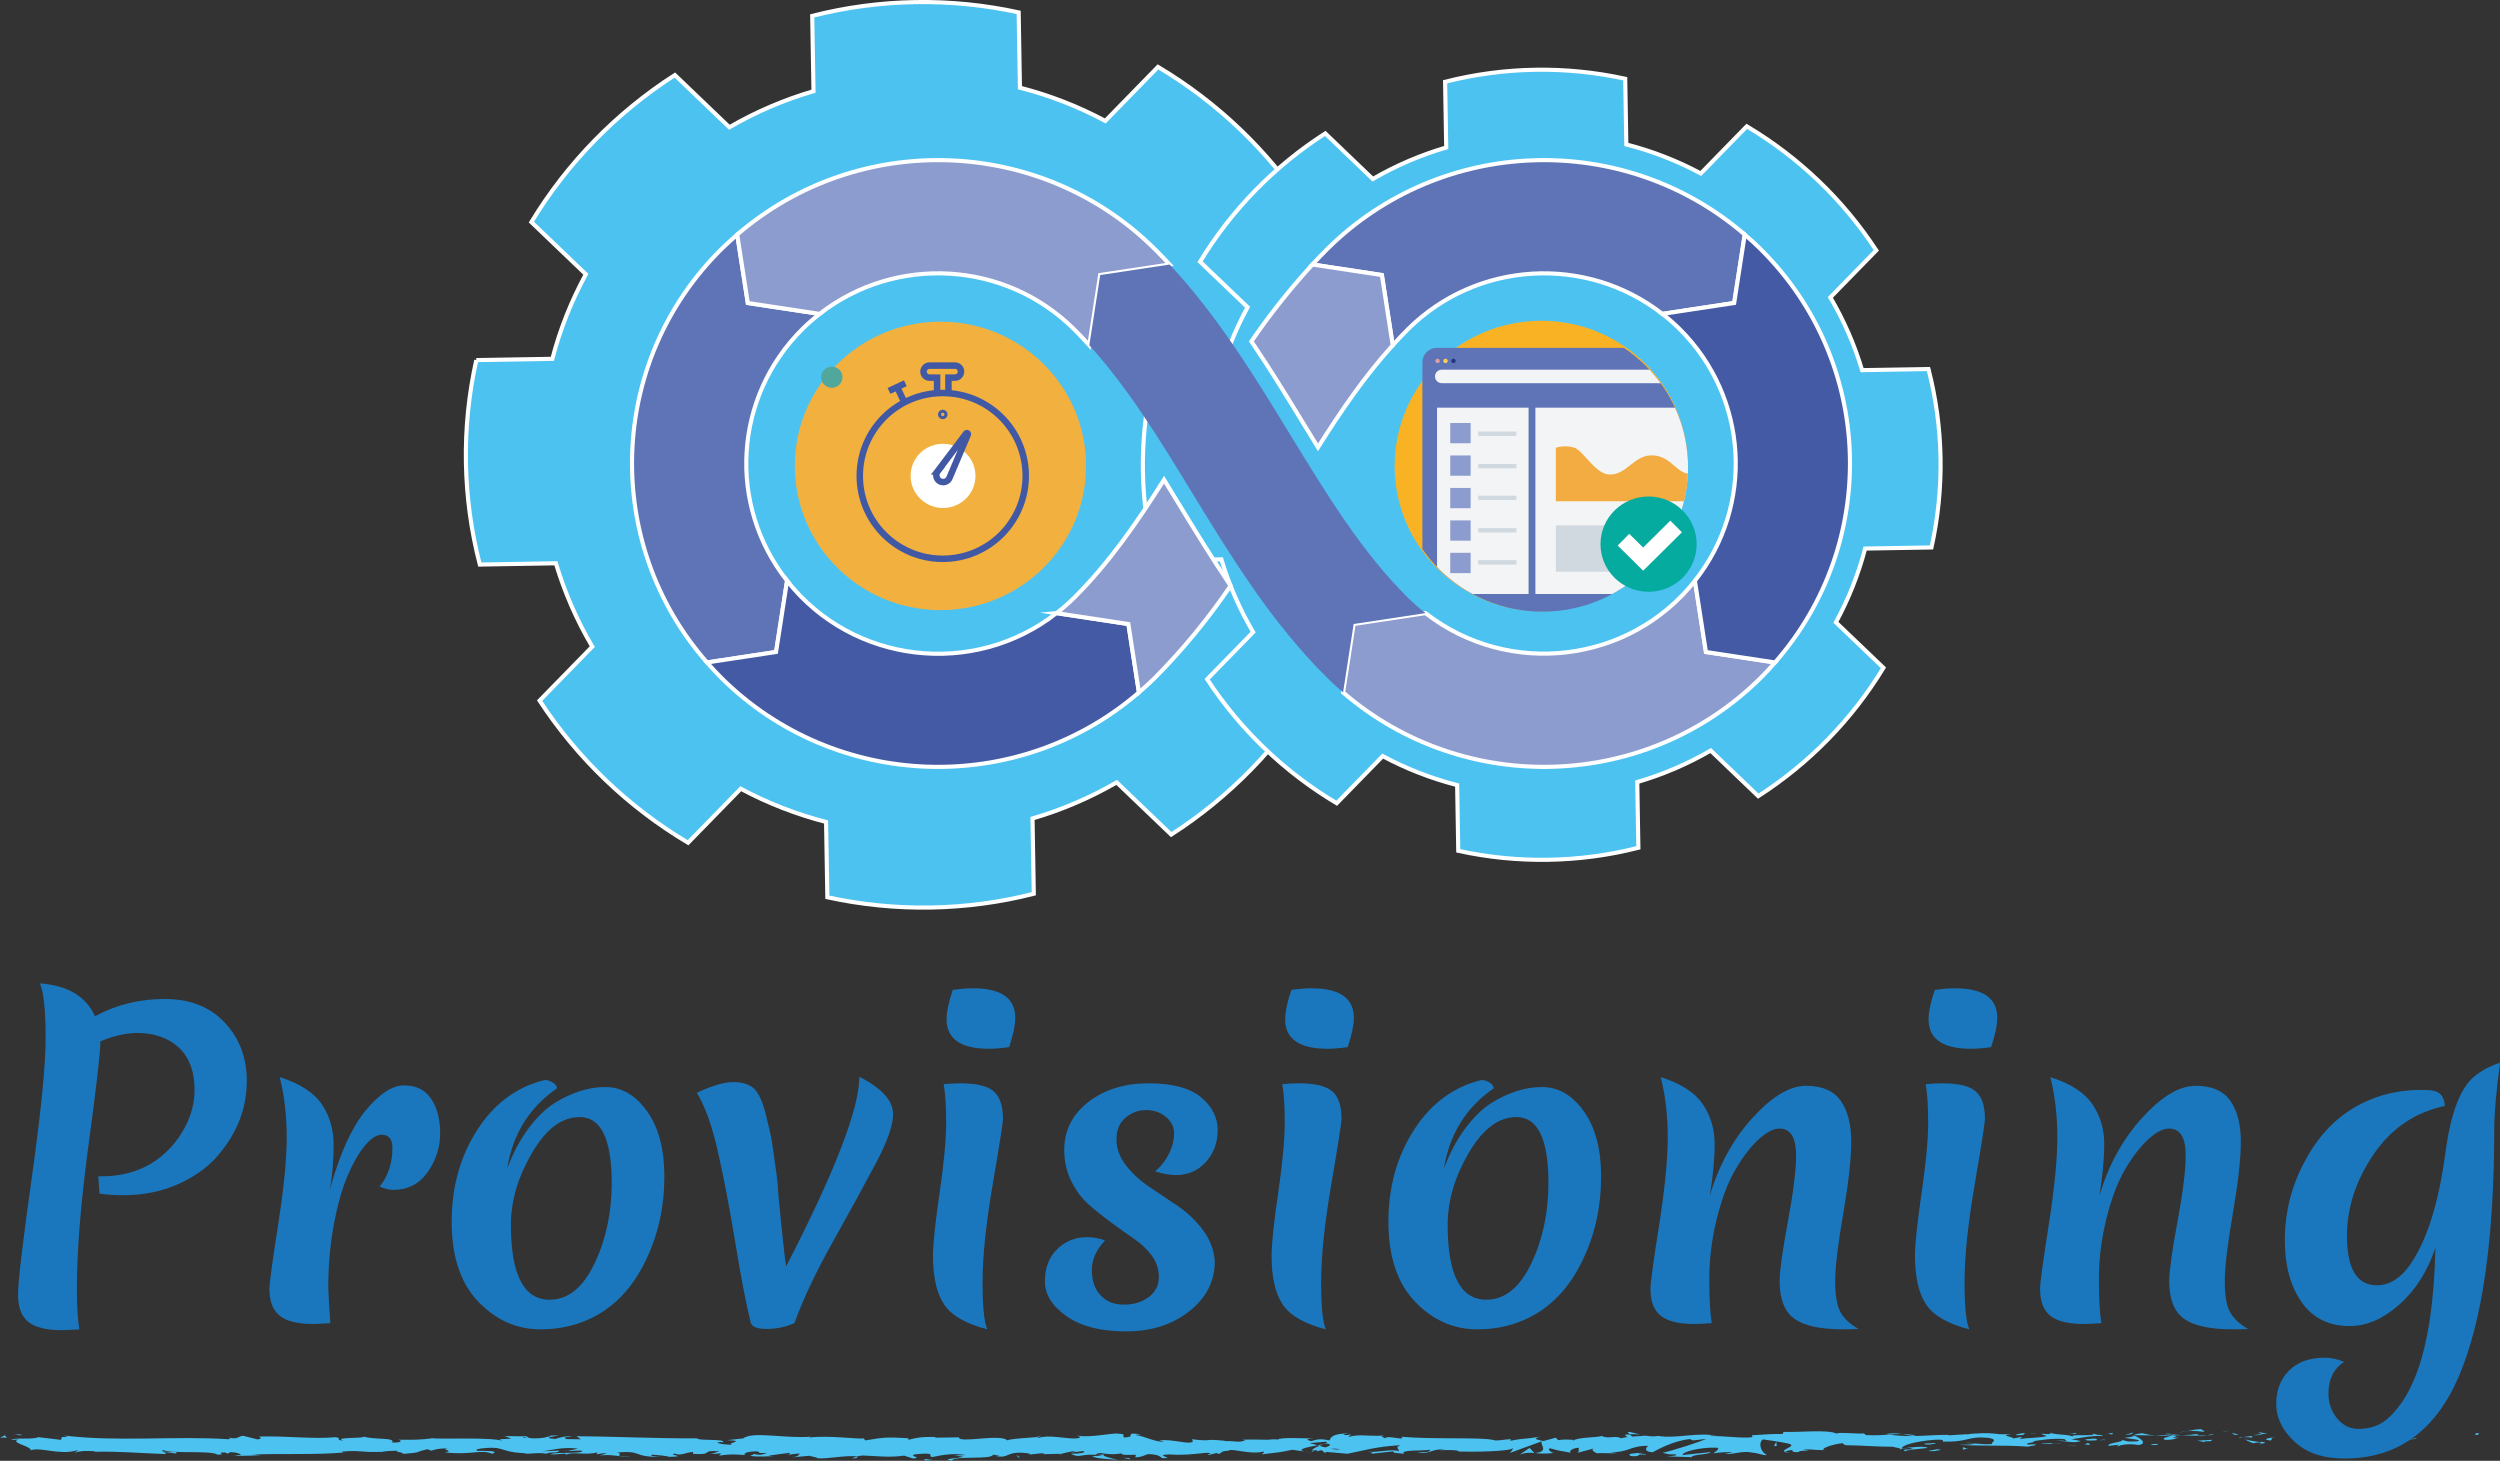 <?xml version="1.0" encoding="UTF-8"?><svg id="b" xmlns="http://www.w3.org/2000/svg" xmlns:xlink="http://www.w3.org/1999/xlink" viewBox="0 0 607.69 355.08"><rect x="0" y="0" width="607.69" height="355.08" fill="#333333" stroke="none"/><defs><clipPath id="d"><path d="M339.53,113.62c0,19.36,15.85,35.06,35.4,35.06,19.55,0,35.4-15.7,35.4-35.06,0-19.36-15.85-35.06-35.4-35.06h0c-42.68,0-35.4,15.7-35.4,35.06" style="fill:none;"/></clipPath></defs><g id="c"><g><path d="M601.85,348.79c.89,.04,.57-.38,.7-.46-1.49,.09-.67,.57-.7,.46Z" style="fill:#4cc2f1;"/><polygon points="587.17 349.74 587.43 349.57 585.26 349.99 587.17 349.74" style="fill:#4cc2f1;"/><path d="M573.43,349.73c1.3,.71,4.98-.12,7.42,.14l.4,.16,1.1-.57c-2.97,.09-6.84,.47-8.93,.27Z" style="fill:#4cc2f1;"/><path d="M566.11,348.19c.45,.28-1.58,.24,1.71,.09-.17-.03-.21-.05-.31-.07-.3,0-.7,0-1.4-.02Z" style="fill:#4cc2f1;"/><path d="M567.51,348.21c1.45-.02-.95-.23,0,0h0Z" style="fill:#4cc2f1;"/><path d="M560.83,348.37l1.9-.25c-.4-.16-2.09-.2-1.46-.32-1.95,.14-1.55,.3-.44,.57Z" style="fill:#4cc2f1;"/><path d="M559.02,348.89l.99-.11c-.17-.07-.43-.09-.99,.11Z" style="fill:#4cc2f1;"/><path d="M562.11,348.56l-2.09,.22c.28,.12,.31,.35,.96-.08-.17,.21,.24,0,1.13-.14Z" style="fill:#4cc2f1;"/><path d="M563.29,348.67c1.07,.16,2.45,.25,.54,.5,3.64-.1,3.11-.6-.54-.5Z" style="fill:#4cc2f1;"/><path d="M572.73,350.47l1.43,.21,1.24-.24c-.62,.12-2.75-.19-2.66,.03Z" style="fill:#4cc2f1;"/><path d="M548.96,348c-.12,.15,.64,.4,.78,.6l1.41-.17c-.72-.1-2.09-.2-2.19-.42Z" style="fill:#4cc2f1;"/><path d="M549.75,348.59l-2.11,.26c1.88,.03,2.22-.09,2.11-.26Z" style="fill:#4cc2f1;"/><polygon points="558.69 349.68 562.14 349.13 558.02 349.69 558.69 349.68" style="fill:#4cc2f1;"/><polygon points="540.92 347.98 542.12 347.63 539.99 348.16 540.92 347.98" style="fill:#4cc2f1;"/><path d="M535.59,348.04c.88-.29-1.21-.49-.28-.67-1.45,.05-2.69,.3-3.8,.53,1.18-.13,2.44-.09,4.08,.14Z" style="fill:#4cc2f1;"/><path d="M529.64,348.22c.59-.07,1.2-.19,1.87-.33-.63,.07-1.25,.16-1.87,.33Z" style="fill:#4cc2f1;"/><path d="M544.06,348.78c-.16-.09-.48-.33-1.66-.43l.83,.43c.25,0,.54,0,.83,0Z" style="fill:#4cc2f1;"/><path d="M543.26,348.79h-.03c-.9-.02-1.52-.03-1.79-.04,.23,0,.78,.01,1.82,.04Z" style="fill:#4cc2f1;"/><path d="M544.26,348.78c-.08,0-.13,0-.21,0,.08,.04,.13,.06,.21,0Z" style="fill:#4cc2f1;"/><path d="M553.17,349.29c-1.24,.24-3.82,.5-1.32,.86,.89-.29-.54-.5,1.32-.86Z" style="fill:#4cc2f1;"/><path d="M545.29,349.32l2.24,.1c-.04-.11-.45-.28,.17-.4l-2.4,.3Z" style="fill:#4cc2f1;"/><polygon points="544.2 349.45 545.29 349.32 544.46 349.28 544.2 349.45" style="fill:#4cc2f1;"/><path d="M533.47,348.62c-.97,.19-2.02,.2-3.22,.23,1.28,.08,2.6,.13,3.86,.13,.18-.13,.73-.38-.64-.36Z" style="fill:#4cc2f1;"/><path d="M538.23,348.74c-.07,0-.15,.01-.21,.02,.13,.04,.24,.05,.21-.02Z" style="fill:#4cc2f1;"/><path d="M518.51,348.85c.07,.02,.12,.05,.19,.08,.01-.02,.02-.05,.04-.07h-.23Z" style="fill:#4cc2f1;"/><path d="M534.33,349.06c.96,.08,1.54-.02,2.08-.15-.72,.04-1.48,.07-2.3,.07-.08,.06-.09,.1,.21,.08Z" style="fill:#4cc2f1;"/><path d="M526.36,348.42c.5,.09,1.07,.17,1.67,.23-.49-.14-1.49-.35-1.67-.23Z" style="fill:#4cc2f1;"/><path d="M537.69,348.65s.09-.01,.14-.02c-.32-.09-.28-.05-.14,.02Z" style="fill:#4cc2f1;"/><path d="M537.69,348.65c-.49,.06-.88,.17-1.27,.26,.59-.03,1.13-.08,1.6-.14-.12-.03-.24-.08-.32-.12Z" style="fill:#4cc2f1;"/><path d="M514.95,351.59c.17-.4,2.7-.76,4.88-.34,2.15-.3,.74-1.6-1.13-2.33-.07,.17-.07,.33-2.28,.57,.77,.22,4.9,.51,3.04,.86-2.93,.2-2.4-.14-3.82-.35,1.21,.49-3.72,.72-3.09,1.44l2.57-.26c.05,.11-.88,.29-.17,.4Z" style="fill:#4cc2f1;"/><path d="M522.91,348.97l.91-.05c-1.04-.07-1.78-.23-3.14-.54-1.51,.19-1.83,.34-1.93,.47l4.48,.06-.31,.06Z" style="fill:#4cc2f1;"/><path d="M527.9,348.92c-.71,.43-2.89,.61-1.56,1.08,2.67-.03,1.87-.36,3.46-.55-4.31,.11,1.24-.24-1.87-.48,.85-.07,1.61-.1,2.33-.11-.78-.05-1.52-.12-2.23-.2,.04,0,.07,.02,.1,.03h.02s0,0,0,0c.19,.05,.25,.09,.04,.06-.01,0-.07,0-.09,0-.03,.06-.11,.11-.19,.16-1.25-.09-.2-.11,.19-.16,.01-.02,.05-.04,.05-.06,0,0-.01,0-.02,0l-4.31,.24c.91,.06,2.06,.05,4.08,0Z" style="fill:#4cc2f1;"/><path d="M549.54,351.08c-.13-.04-.13-.07-.14-.1-.28,.05-.38,.09,.14,.1Z" style="fill:#4cc2f1;"/><path d="M547.77,350.82c.31-.06,.58-.23,1.59-.19,.88,.13,0,.21,.04,.35,.61-.11,2.15-.31,.22-.52l-.31,.06c-1.74-.15-3.97-.69-3.66-.74,.51,.39,.95,.66,2.11,1.04Z" style="fill:#4cc2f1;"/><path d="M537.71,349.98l-3.59,.21,1.83,.37-.09-.22c2.04,.09,1.6-.19,1.86-.36Z" style="fill:#4cc2f1;"/><polygon points="518.1 348.63 518.57 348.18 516.5 348.82 518.1 348.63" style="fill:#4cc2f1;"/><polygon points="513.43 348.69 513.6 348.29 512.37 348.53 513.43 348.69" style="fill:#4cc2f1;"/><path d="M250.01,353.6l-1.06,.11c.5-.03,.82-.07,1.06-.11Z" style="fill:#4cc2f1;"/><path d="M257.65,353.63l.19-.19c-.35,.11-.5,.19-.19,.19Z" style="fill:#4cc2f1;"/><path d="M398.78,348.73c-1.54-.37-3.25-.94-3.07-.5l.47,.43c1.07-.08,1.9-.03,2.6,.06Z" style="fill:#4cc2f1;"/><path d="M320.27,351.32c.15,.04,.3,.09,.45,.13,.37-.15,.72-.29,1.04-.42-.45,.09-.96,.18-1.49,.28Z" style="fill:#4cc2f1;"/><path d="M319.18,353.12l-2.03-.28c.46,.1,1.11,.19,2.03,.28Z" style="fill:#4cc2f1;"/><path d="M208.27,354.06l-1.23,.44c1.93,0,1.08-.23,1.23-.44Z" style="fill:#4cc2f1;"/><path d="M465.62,348.85c-1.33-.17-2.38-.24-3.31-.26,1.6,.25,2.89,.62,3.31,.26Z" style="fill:#4cc2f1;"/><path d="M253.01,349c-.65,.08-.92,.17-.9,.26,.66-.07,1.04-.16,.9-.26Z" style="fill:#4cc2f1;"/><path d="M458.48,348.59c.23,.04,.46,.07,.7,.1,.97-.07,1.95-.13,3.13-.1-1.18-.19-2.53-.3-3.83,0Z" style="fill:#4cc2f1;"/><path d="M56.92,353.7c-.11-.02-.24-.03-.34-.05-.03,.06,.12,.06,.34,.05Z" style="fill:#4cc2f1;"/><path d="M12.82,349.32c.43-.03,1.14-.03,1.81-.03-.33-.03-.87-.03-1.81,.03Z" style="fill:#4cc2f1;"/><path d="M494.65,348.5c.99-.03,.16-.05,0,0h0Z" style="fill:#4cc2f1;"/><path d="M499.46,350.22c-.21,.05-.37,.11-.4,.21,.08-.1,.22-.17,.4-.21Z" style="fill:#4cc2f1;"/><path d="M448.61,351.29s-.05,0-.09,0c.29,.08,.24,.07,.09,0Z" style="fill:#4cc2f1;"/><path d="M496.14,348.7c-.37-.05-.8-.1-1.27-.13,.2,.03,.59,.08,1.27,.13Z" style="fill:#4cc2f1;"/><path d="M495.93,348.49c.34,.02,.61,.03,.87,.04,.12-.07,.01-.12-.87-.04Z" style="fill:#4cc2f1;"/><path d="M493.27,348.52c.57,0,1.09,.01,1.6,.05-.19-.03-.28-.05-.22-.07-.29,0-.7,.02-1.38,.02Z" style="fill:#4cc2f1;"/><path d="M138.01,352.54c-.07-.01-.14-.02-.21-.04-1,.18-.56,.15,.21,.04Z" style="fill:#4cc2f1;"/><path d="M373.02,353.24s.07-.02,.11-.02c-.05,0-.1-.01-.15-.02l.03,.04Z" style="fill:#4cc2f1;"/><path d="M369.46,353.56c1.51-.54,2.38-.47,3.52-.36l-1.18-1.25-2.35,1.61Z" style="fill:#4cc2f1;"/><path d="M231.71,353.72l2.5,.39c-3.01,.64-5.19,.42-2.85,.97,.35-1.36,9.71-.14,10.05-1.5l1.65,.29c-.47-.01-.55,.07-1.01,.05,3.2,.65,2.38-.98,6.5-.79,1.44,.1,2.44,.3,1.46,.46l3.2-.34c.93,.03,.7,.26-.22,.24l4.89-.11-.04,.04c.7-.21,2.28-.54,3.05-.68,1.24,.19-.62,.14-.31,.31l2.71-.33c1.1,.35-1.14,.69-3.01,.64,2.53,1.36,2.24-.34,7.7,.45l-2.55,.17c1.65,.77,3.64,.49,6.53,.97-.69-.25-5.78-1.21-2.85-1.55,.83,.1,1.92,.15,3.5-.12,.01,.48,1.56,.36,3.5,.34l-.13,.64c2.09-.18,1.93-.51,3.16-.8,2.33,.06,2.82,.56,3.36,.98,3.73,.1-2.58-.79,1.84-.91,3.11,.24,5.29-.02,9-.4,2.17,.22-.38,.39,.4,.57l1.93-.51c.47,.01,.32,.17,.24,.25,1.62-.2,.13-.64,2.69-.81,.69-.7,5.24,1.03,8.4,.23,.78,.18-.38,.39-.14,.64,4.33-.52,3.72-.38,7.27-1.09l3.03,.42c-2.23-.48,.62-1.05,3.11-1.52-.79-.23-1.47-.43-1.92-.53l3.98-.34c.48,.11,.08,.32-.57,.59,.27-.05,.53-.11,.73-.15,1.42,.24,.69,.61-.33,.96-.48-.13-.97-.26-1.43-.39-.98,.39-1.9,.82-1.7,1.19,.26-.07,.76-.14,1.3-.17-.26,.11-.42,.2-.3,.26,.13,.07,.55-.07,1.2-.24l.9,.71,.22-.28,5.2,.45c3.72-.72,6.96-1.77,12.87-2.07-1.47,.52-.32,.85-.39,1.47-1.61-.66-4.58,.28-7.64,.15,1.6,.07,1.25,.36,.84,.47l5.46-.6c-.12,.51,1.16,.38,2.59,.59-1.08-1,4.07-.67,6.3-.97,.14,.34-.39,.68-3.11,.6,2.99,.75,3.87-1.18,6.8-.54-.66,0-1.02-.04-1.28,.13,1.55-.3,5.33-.06,4.44,.23h-.66c4.4,.13,13.38,.01,14.04-.84,.04,.11-.58,1.03-.84,1.2l7.84-2.86c-.69,.73,1.96,2.47-1.68,2.88,1.05,.1,2.34,.23,4.55-.03-.71-.1-1.78-1.06-.8-1.12,2.68,.81,1.86,.43,5.16,1.13-1.07-.16,.12-1.3,1.81-1.27-.26,.17,.14,1.13-.48,1.25l4.21-1.12c-1.05,.2-.19,.95,.76,1.27-.44-.22,3.64,.02,4.76-.09l-1.78-.26c4.75,.17,4.7-1.58,9.41-1.52-.57,.23-1.41,1.43,.99,1.57,1.1-.58,4.87-2.77,9.04-3.21l.8,.33,3.2-.38c-1.99,.87-7.59,2.69-10.64,3.4,1.78,.26,.5,.39,3.16,.36,.94,.31-1.45,.47-2.24,.49l6.2,.2c-.28-.67,4.74-.67,4.51-1.23l-6.74,.7c-.27-.67,3.9-1.91,8.29-1.79,1.12,.27-.84,1.2-.74,1.42,.57-.23,4.17-.44,4.58-.28l-1.86,.36c2.45,.25,3.99-.89,6.93-.25,1.01,.04,3.03,.87,3.21,.47-1.66-.77-1.98-3.14-.88-3.72,.36,.05,5.33,.73,6.49,1.11,1.67,.6-2.51,1.43-1.09,1.95,.06-.18,.98-.41,1.37-.48,1.07,.16-.44,.57,1.87,.49,.39-.68,4.71,.06,1.09-.58,2.27-.19,2.41,.14,5.07,.11-.85-.44,2.39-1.5,4.66-1.69-.13,.17,.38,.4,.62,.5,4.64,.06,7.14,.37,11.47,.38,.4,.17,2.49,.36,1.6,.66,.62-.12,1.19-.35,2.53-.37,2.58,.59-2.98,.09-1.01,.8,.17-.4,3.45-.55,5.36-.79-.59-.61-4.39-.12-6.3,.13,0-.84,3.31-1.73,7.83-2.12,3.6-.21,1.56,.55,2.18,.43,6.76,.15,5.76-1.47,11.37-.86,2.23,.54,.1,1.07,.59,1.46-2.93,.2-4.5-.34-6.48-.32l2.44,.25c-.93,.18-2.89,.31-3.95,.16,1.87,.48,11.41,.09,16.63,.54,.93-.18,2.52-.37,1.77-.58l-1.65,.08c-1.52-.43,3.1-.6,1.02-.8,2.21-.3,4.69-.78,7.81-.54l.59,.61c-.07-.18-2.04-.37-2.91-.18,1.3-.27,4.78,.83,6.2,.03l-2.18-.42c2.22-.31,4.97-.96,7.73-.77-1.26-.61-.64,.07-2.6-.64,1.7,.88-7.06-.04-4.33,.89-2.01-.82-3.48-.35-6.11-1.05,.08,.2,.93,.39-1.39,.29-.1,.06-.35,.13-.51,.18-.07,0-.1,0-.16-.02,.05,0,.08,.02,.13,.02-.1,.03-.11,.04,.05,0,.55,.09,1,.19,1.18,.31-1.15,.46-4.84,.45-6.08,.69-1.38-.1,.58-.23-.18-.45l-1.86,.36c-.18-.45-3.65-.75-.41-1.01l-2.92-.02c-1.72-.25-4.08-.35-5.53-.16-1.38-.1-3.47,.5-2.28,.15l-4.57,.28-.04-.11c-4.51-.06-9.29,.74-14.44-.07-1.52,.11-3.09,.25-5.63,.12l-.5-.39c-1.95,.14-5.86-.39-6.69,.02-2.1-1.05-9.46-.23-12.89-.41l-.13,.51c-2.36-.03-4.62,.12-7.55,.32l.18,.45c-2.53,.37-6.49-.32-10.49-.27,.27-.17,1.29-.13,2-.02-4.77-1.01-10.07,.74-14.4,0-1.08,.16-1.86,.11-2.62,0,.1,0,.19,0,.27-.02-.11,0-.27,0-.44,0-.48-.08-.97-.17-1.5-.24,.45,.11,.88,.2,1.26,.24-.83,0-2.09,.07-3.33,.18l-.53-.48c-.1,0-.18,0-.29,.01-1.21-.18-.98,.23-.33,.59-.62,.08-1.19,.17-1.64,.29-.99-.78-3.25,.26-4.59-.57-.83,.4-6.22,.3-6.88,1.15-.04-.11-.41-.16,.26-.17-1.38-.1-2.76-.19-3.99,.05l-.59-.61-3.01,.82c-1.83-.37-2.59-.59-.77-1.06-4.39,.72-3.56,.27-7.29,.99l.18-.4c-1.33,.02-3.46,.55-4.27,.22-2.98-.75-14.76-.1-22.41-.8,1.48,1.17-3.56-.52-3.86,.38-.45-.28-1.51-.43-.27-.67-3.91,.27-5.87-.44-8.57,.32-.45-.28,.84-.4,.44-.57-.31,.06-1.24,.24-1.65,.08-.4-.16,.57-.23,1.19-.35-3.99,.05-4.39,.9-4.69,1.69-2.02-.38-3.03-.32-4.49,.2-.7-.26-1.88-.53,.6-.63-1.4-.04-8.52-.38-8.66,.26-.44-.16-1.95-.05-2.32,.03-3.13-.04-3.41-.1-6.48-.04l.85,.1c-1.21,.77-2.56,.17-5.03,.26l.07-.08c-5.68-.56-2.45,.27-8.06-.37l.31,.48c-.52,1.03-4.97-.61-8.22-.21l1.17,.27c-1.78,.35-4.97-1.4-6.75-1.53-.39-.09,.61-.14,1.16-.21-4.67-.61-.61,.63-4.09,.77-.64-.34,.83-.86-1.52-.92-1.17-.27-6.8,1.1-9.99,.45,.7,.26,1.4,.52-.21,.72-2.48,.09-6.7-.99-8.94-.16-.32-.07-.43-.14-.45-.2-1.89,.21-6.16,.35-7.3,.8-1.75-1.66-11.78,.81-11.74-.72l-5.83,.08,.15-.16c-3.73-.1-5.04,.27-6.35,.63-.86-.1-.23-.25-.16-.33-5.44-.31-5.98-.24-10.55,.52l-.47-.5c-1.24,.29-7.87-.78-13.21-.2,.05-.06,.16-.15,.59-.22-6.01,.58-14.38-1.38-16.58,.43l-3.96,.44c5.13,.14-.76,.78,1.35,1.08-2.02,.11-5.21-.54-2.74-.64l.39,.09c.91-.94-6.37-.33-6.23-.97-10.09,.05-19.93-.47-29.38-.51l1.09,.73-3.3-.04c-.87-.17-1.16-.57,1.19-.54-1.24-.41-3.94,.35-4.01,.51-4.61-.3,1.8-.85,.39-.87l-1.92,.05,.43,.09c-1.55,.3-1.69,.62-4.52,.58-1.79-.15-.92-.45-1.62-.48,0-.05-.23-.08-1.08-.02l-4.15-.06,1.66,.58c-1.84,.28-3.91-.03-1.99,.62-2.81-1.01-15.5-.36-17.22-.68-2.58,.42-5.12,.41-8.28,.36,.78,.12,1.25,.77-1.47,.69,.99-1.34-4.98-.58-7.18-1.55,1.96,.64-7.73,.16-4.65,1.07-2.27-.11-.14-.5-1.86-.82-5.4,.52-11.9-.34-18.58-.16-.1,.18,1.01,.44-.42,.71l-3.52-.88c-1.32,.09-1.21,1.02-3.62,.4,.34,.15,.85,.37-.04,.43-13.08-.86-26.73,.7-40.01-.91,1.8,.34,.6,.37-.77,.39,.89,.08-.02,.43,.16,.67l-5.56-.66c-1.01,.66-5.96,.04-6.54,.68l1.76-.11c-2.34,.75,3.28,1.66,2.93,2.62,2.62-.85,6.91,1.26,11.22,.04,.95,.2-.81,.31-.3,.53,1.09-.41,2.41-.5,4.85-.31l-.28,.1c6.86-.1,9.8,.3,17.5,.57l-.57-.47c1.66,.06,2,.21,2.78,.33,1.9-.72-4.65-.04-2.92-.83,2.2,.96,11.67,.01,13.16,1.11,2.55,0-.75-.55,1.8-.54l.68,.3,.64-.38c1.67,.06,2.51,.43,2.57,.68-.4-.03-1.15,.07-1.59,.09,2.16,.35,6.1-.12,6.85,0l-2.45-.18c6.95-.28,15.43,.11,22.15-.49l-.51-.22c5.13-.41,4.11,.25,9.74,.05l-.2,.05c1.13-.22,2.63-.33,4.17-.31-1.42,.26,2.67,.51,.81,.8,5.56-.44,2.75-.35,6.42-1.18l.85,.37c1.25-.34,1.36-.51,4.17-.61-2.31,.32,1.79,.57-.79,.99,5.9,.81,8.76-.82,11.47,.37,2.71-1.03-5.11-.57-3.59-.79-1.27-.34,2.24-.77,4.09-.66,1.88,.02,3.2,1.31,7.94,1.29-.47,0-.5,.07-.97,.07,1.77,.26,3.48-.35,5.65,.07,1.22-.62,2.83,.04,3.18-.76l-4.35,.18c2.47-.21,4.78-1.13,8.84-.68-.32,.16-1.52,.37-2.36,.49,1.19,.23,2.29-.15,3.52,.08-.35,.79-5.28,.17-7.93,.78,1.27,.33,5-.57,3.67,.28,1.91-1.09,4.67,.14,7.88-.7l-.21,.47c.51-.07,1.56-.3,2.5-.29l-1.69,.62c2.6-.52,5.01,.46,7.5,.17-5.22,.01-1.17-.57-3.38-.92,6.44-.64,3.7,1.24,10.91,1.01-.98,.07-3.66-.29-2.14-.5,1.37,.1,3.18,.28,4.03,.53,4.78-.1-.73-.49,1.3-.78,1.63,.58,2.34-.24,4.44-.42v.48c5.46,.31,1.46-1.01,6.36-.63l-2.07,.67,2.55-.17-.53,.55c2.78-.41,3.64-.3,6.37-.15-.63-.34,.36-.88,2.77-.89,1.64,.29-.92,.46,2.5,.39-.77,.3-1.62,.68-3.1,.24-.15,.16-.76,.3-.92,.46,1.77,.33,4.45,.08,5.69,.07-.48-.02-1.05-.04-1.34-.11l4.95-.67c.78,.18,.16,.33-.45,.47,1-.05,1.7-.27,3.17-.32-.38,.39-.29,.8-2.38,.98l4.72-.44c.32,.17,2.42,.47,1.81,.61,2.62,.23,6.42-.76,9.89-.46,.18-.08,.54-.15,1.28-.21,3.26,.09,6.15,.57,10.01,.03l2.19,.7c3.03-.16-2.97-.89,2.07-1.15,3.57-.22,1.33,.6,2.58,.8,1.77-.35,4.86-1.08,8.14-.5-1.08,.13-1.94,.03-2.95,.08Zm37.32-.31c-.72,.1-2.16,.41-2.69,.13,.82-.55,1.46-.29,2.69-.13Zm56.73-1.16c-.54,.16-1.37,.08-2.31-.1,.68-.04,1.45-.02,2.31,.1Zm158.03-3.36s-.05,.01-.08,.02c-1.61-.19-1.04-.11,.08-.02Zm3.35,.21c.34-.07,.31-.13,.17-.2-.23,.12-.99,.13-1.84,.1,.24,.13,.67,.21,1.67,.11Zm-359.7,.19l.65,.13c-1.47,.14-1.06,.01-.65-.13Z" style="fill:#4cc2f1;"/><path d="M319.33,352.91c-.2-.08-.26-.17-.31-.26-.28,.08-.29,.17,.31,.26Z" style="fill:#4cc2f1;"/><path d="M208.5,353.98s-.08,0-.11,0c-.06,.03-.1,.06-.11,.09l.23-.08Z" style="fill:#4cc2f1;"/><path d="M435.26,353.19c-.69-.07-1.07-.16-1.33-.25-.04,.12,.28,.22,1.33,.25Z" style="fill:#4cc2f1;"/><path d="M504.89,348.28l-2.15,.13c1.04-.02,1.41,.08,1.93,.16-.05-.11-.46-.28,.21-.28Z" style="fill:#4cc2f1;"/><path d="M523.52,351.27c.31-.06,.66,0,.97-.07l-.09-.22c-1.34,.01-2.27,.2-.89,.29Z" style="fill:#4cc2f1;"/><path d="M506.88,349.89c.17,.41,1.52,.27,3.02,.19-.09,0-.18,0-.27,0,.44-.57-1.16-.38-2.75-.19Z" style="fill:#4cc2f1;"/><path d="M510.25,350.06c.46-.02,.94-.03,1.39-.01,.18-.23-.56-.05-1.39,.01Z" style="fill:#4cc2f1;"/><path d="M491.39,348.83c.71,.1,.45-.52,.85-.35,.8-.52-4.75,.62-.85,.35Z" style="fill:#4cc2f1;"/><polygon points="508.1 351.22 507.56 350.72 506.72 351.13 508.1 351.22" style="fill:#4cc2f1;"/><path d="M496.23,350.85l2.4,.14c-.04-.08,.27-.13,.64-.17-1.48-.02-3.1-.12-3.04,.03Z" style="fill:#4cc2f1;"/><path d="M499.27,350.82c.77,0,1.5,0,1.93-.08-.42,0-1.31,.02-1.93,.08Z" style="fill:#4cc2f1;"/><polygon points="504.81 351.37 504.1 351.27 502.41 351.23 504.81 351.37" style="fill:#4cc2f1;"/><path d="M470.41,350.76l-2.62,.14c-.27,.17,.45,.28,1.42,.21,.63-.12,1.6-.19,1.2-.35Z" style="fill:#4cc2f1;"/><path d="M478.34,352.13c-.71-.1-.76-.22-1.16-.38l-.08,.62,1.24-.24Z" style="fill:#4cc2f1;"/><path d="M470.7,352.28c-.26,.17-3.8,.49-.48,.46,.27-.17,2.89-.31,.48-.46Z" style="fill:#4cc2f1;"/><polygon points="431.21 351.49 431.87 351.48 431.78 350.46 431.21 351.49" style="fill:#4cc2f1;"/><path d="M396.4,353.93c3.11,.24,.74-.63,3.54-.32,.73-.24-2.29-.25-1.55-.46-1.87,.25-2.86,.11-2,.78Z" style="fill:#4cc2f1;"/><path d="M398.4,353.15c.3-.04,.62-.09,.96-.15-.54,.06-.8,.11-.96,.15Z" style="fill:#4cc2f1;"/><polygon points="5.5 348.78 3.51 348.56 4.8 348.91 5.5 348.78" style="fill:#4cc2f1;"/><path d="M1.67,349.53l-.47-.65-1.2,.59c.45-.03,1.33-.08,1.67,.06Z" style="fill:#4cc2f1;"/><path d="M274.58,354.72l.15-.16c-.31-.17-.78-.18-1.71-.21l1.56,.36Z" style="fill:#4cc2f1;"/><polygon points="247.49 354.24 247.96 354.25 247.09 353.66 247.49 354.24" style="fill:#4cc2f1;"/><path d="M224.76,354.98c.93,.02,2.02-.11,2.95-.08-2.02,.11-3.2-.65-2.95,.08Z" style="fill:#4cc2f1;"/></g><g><path d="M6.89,321.33c-1.67-1.33-2.5-3.57-2.5-6.7s1.12-12.62,3.35-28.45c2.23-15.83,3.35-27.13,3.35-33.9s-.47-11.18-1.4-13.25c6.8,.53,11.27,3.2,13.4,8,5.13-2.8,10.78-4.2,16.95-4.2s11.03,1.92,14.6,5.75c3.57,3.83,5.35,8.55,5.35,14.15,0,6.93-2.53,13.2-7.6,18.8-2.47,2.67-5.65,4.83-9.55,6.5-3.9,1.67-8.22,2.5-12.95,2.5-2,0-3.9-.13-5.7-.4l-.3-4.2h.8c7.53,0,13.53-2.8,18-8.4,3.07-4,4.6-8.2,4.6-12.6,0-6.47-2.63-10.73-7.9-12.8-4.47-1.67-9.47-1.33-15,1v.2c0,2.53-.95,10.82-2.85,24.85-1.9,14.03-2.85,25.75-2.85,35.15,0,4.2,.2,7.47,.6,9.8-2.13,.13-3.53,.2-4.2,.2-3.8,0-6.53-.67-8.2-2Z" style="fill:#1b77bd;"/><path d="M80.19,289.13c2.4-8.67,5.28-15.05,8.65-19.15,3.37-4.1,6.5-6.15,9.4-6.15s5.08,1.08,6.55,3.25c1.47,2.17,2.2,4.97,2.2,8.4s-1.02,6.58-3.05,9.45c-2.03,2.87-4.82,4.3-8.35,4.3-.93,0-2.03-.27-3.3-.8,2.07-2.6,3.1-5.73,3.1-9.4,0-2.13-.87-3.2-2.6-3.2-1.27,0-2.63,.88-4.1,2.65-1.47,1.77-2.87,4.2-4.2,7.3-1.33,3.1-2.45,7.07-3.35,11.9-.9,4.83-1.35,9.98-1.35,15.45,0,.67,.17,3.5,.5,8.5-2.13,.13-3.5,.2-4.1,.2-3.8,0-6.53-.67-8.2-2-1.67-1.33-2.5-3.53-2.5-6.6,0-1.33,.7-6.46,2.1-15.4,1.4-8.93,2.1-16.05,2.1-21.35s-.57-10.18-1.7-14.65c4.87,1.53,8.27,3.72,10.2,6.55,1.93,2.83,2.9,6.13,2.9,9.9s-.3,7.38-.9,10.85Z" style="fill:#1b77bd;"/><path d="M132.39,262.53c.73,0,1.42,.22,2.05,.65,.63,.43,.95,.88,.95,1.35-6.73,4.67-10.77,11.17-12.1,19.5,1.4-3.73,3.12-6.97,5.15-9.7,2.03-2.73,4.15-4.8,6.35-6.2,4.2-2.6,8.3-3.9,12.3-3.9s7.4,1.97,10.2,5.9c2.8,3.93,4.2,9.2,4.2,15.8,0,7.4-1.5,14.2-4.5,20.4-3.33,7-8.07,11.83-14.2,14.5-3.47,1.53-7.27,2.3-11.4,2.3-5.8,0-10.85-2.25-15.15-6.75-4.3-4.5-6.45-10.97-6.45-19.4s2.07-15.87,6.2-22.3c4.13-6.43,9.6-10.48,16.4-12.15Zm8.5,9c-4.33,0-8.2,2.92-11.6,8.75-3.4,5.83-5.1,11.65-5.1,17.45,0,12.13,3.13,18.2,9.4,18.2,4.47,0,8.1-2.92,10.9-8.75,2.8-5.83,4.2-12.38,4.2-19.65,0-10.67-2.6-16-7.8-16Z" style="fill:#1b77bd;"/><path d="M193.09,321.63c-2.13,.93-4.37,1.4-6.7,1.4s-3.63-.5-3.9-1.5c-1.07-4.27-2.3-10.65-3.7-19.15-1.4-8.5-2.82-15.93-4.25-22.3-1.43-6.37-3.15-11.18-5.15-14.45,3.67-1.73,6.6-2.6,8.8-2.6s3.87,.5,5,1.5c1.13,1,2.08,2.98,2.85,5.95,.77,2.97,1.32,5.42,1.65,7.35,.93,6.4,1.4,9.97,1.4,10.7s.27,3.72,.8,8.95c.53,5.23,.93,8.68,1.2,10.35,11.87-23,17.8-38.37,17.8-46.1,5.47,2.8,8.2,5.83,8.2,9.1,0,2.67-1.38,6.62-4.15,11.85-2.77,5.23-6.23,11.57-10.4,19-4.17,7.43-7.32,14.08-9.45,19.95Z" style="fill:#1b77bd;"/><path d="M241.34,287.68c-1.63,9.5-2.47,17.33-2.5,23.5-.03,6.17,.35,10.15,1.15,11.95-5.2-1.33-8.7-3.35-10.5-6.05-1.8-2.7-2.7-6.65-2.7-11.85,0-2.8,.53-7.87,1.6-15.2,1.07-7.33,1.6-13.03,1.6-17.1s-.2-7.2-.6-9.4c1.47-.13,2.83-.2,4.1-.2,3.87,0,6.55,.65,8.05,1.95,1.5,1.3,2.25,3.52,2.25,6.65,0,1-.82,6.25-2.45,15.75Zm3.95-33.15c-1.87,.27-3.5,.4-4.9,.4-6.87,0-10.3-2.4-10.3-7.2,0-1.73,.5-4.1,1.5-7.1,1.87-.27,3.5-.4,4.9-.4,6.87,0,10.3,2.4,10.3,7.2,0,1.73-.5,4.1-1.5,7.1Z" style="fill:#1b77bd;"/><path d="M278.59,269.83c-1.87,0-3.53,.62-5,1.85-1.47,1.23-2.2,2.98-2.2,5.25s.78,4.4,2.35,6.4c1.57,2,3.48,3.75,5.75,5.25,2.27,1.5,4.55,3.03,6.85,4.6,2.3,1.57,4.32,3.5,6.05,5.8,1.73,2.3,2.7,4.85,2.9,7.65,0,4.8-2.07,8.83-6.2,12.1-4.13,3.27-9.27,4.9-15.4,4.9s-10.95-1.23-14.45-3.7-5.25-5.3-5.25-8.5,.98-5.78,2.95-7.75c1.97-1.97,4.42-2.95,7.35-2.95,1.53,0,2.97,.27,4.3,.8-2.13,2.27-3.2,4.67-3.2,7.2s.7,4.57,2.1,6.1c1.4,1.53,3.3,2.3,5.7,2.3s4.42-.62,6.05-1.85c1.63-1.23,2.45-2.83,2.45-4.8s-.57-3.71-1.7-5.25c-1.13-1.53-2.55-2.88-4.25-4.05-1.7-1.17-3.55-2.48-5.55-3.95-2-1.46-3.85-2.95-5.55-4.45-1.7-1.5-3.12-3.4-4.25-5.7-1.13-2.3-1.7-4.82-1.7-7.55,0-4.73,1.95-8.62,5.85-11.65,3.9-3.03,8.77-4.55,14.6-4.55s10.1,1.13,12.8,3.4c2.7,2.27,4.05,4.92,4.05,7.95s-.95,5.62-2.85,7.75c-1.9,2.13-4.35,3.2-7.35,3.2-1.47,0-3.13-.3-5-.9,1.47-1.27,2.6-2.71,3.4-4.35,.8-1.63,1.2-3.25,1.2-4.85s-.67-2.95-2-4.05c-1.33-1.1-2.93-1.65-4.8-1.65Z" style="fill:#1b77bd;"/><path d="M323.64,287.68c-1.63,9.5-2.47,17.33-2.5,23.5-.03,6.17,.35,10.15,1.15,11.95-5.2-1.33-8.7-3.35-10.5-6.05s-2.7-6.65-2.7-11.85c0-2.8,.53-7.87,1.6-15.2,1.07-7.33,1.6-13.03,1.6-17.1s-.2-7.2-.6-9.4c1.47-.13,2.83-.2,4.1-.2,3.87,0,6.55,.65,8.05,1.95,1.5,1.3,2.25,3.52,2.25,6.65,0,1-.82,6.25-2.45,15.75Zm3.95-33.15c-1.87,.27-3.5,.4-4.9,.4-6.87,0-10.3-2.4-10.3-7.2,0-1.73,.5-4.1,1.5-7.1,1.87-.27,3.5-.4,4.9-.4,6.87,0,10.3,2.4,10.3,7.2,0,1.73-.5,4.1-1.5,7.1Z" style="fill:#1b77bd;"/><path d="M360.09,262.53c.73,0,1.42,.22,2.05,.65,.63,.43,.95,.88,.95,1.35-6.73,4.67-10.77,11.17-12.1,19.5,1.4-3.73,3.12-6.97,5.15-9.7,2.03-2.73,4.15-4.8,6.35-6.2,4.2-2.6,8.3-3.9,12.3-3.9s7.4,1.97,10.2,5.9c2.8,3.93,4.2,9.2,4.2,15.8,0,7.4-1.5,14.2-4.5,20.4-3.34,7-8.07,11.83-14.2,14.5-3.47,1.53-7.27,2.3-11.4,2.3-5.8,0-10.85-2.25-15.15-6.75-4.3-4.5-6.45-10.97-6.45-19.4s2.07-15.87,6.2-22.3c4.13-6.43,9.6-10.48,16.4-12.15Zm8.5,9c-4.33,0-8.2,2.92-11.6,8.75-3.4,5.83-5.1,11.65-5.1,17.45,0,12.13,3.13,18.2,9.4,18.2,4.47,0,8.1-2.92,10.9-8.75,2.8-5.83,4.2-12.38,4.2-19.65,0-10.67-2.6-16-7.8-16Z" style="fill:#1b77bd;"/><path d="M438.99,263.93c3.93,0,6.75,1.22,8.45,3.65,1.7,2.43,2.55,5.73,2.55,9.9s-.65,10.02-1.95,17.55c-1.3,7.53-1.95,13.02-1.95,16.45s.43,5.93,1.3,7.5c.87,1.57,2.33,2.92,4.4,4.05-.87,.07-2.1,.1-3.7,.1-5.6,0-9.58-.87-11.95-2.6-2.37-1.73-3.55-4.77-3.55-9.1,0-2.47,.67-7.28,2-14.45,1.33-7.17,2-12.52,2-16.05,0-4.4-1.33-6.6-4-6.6-1.54,0-3.27,.9-5.2,2.7-1.93,1.8-3.8,4.25-5.6,7.35-1.8,3.1-3.3,7.08-4.5,11.95-1.2,4.87-1.8,9.72-1.8,14.55s.2,8.42,.6,10.75c-2.13,.13-3.54,.2-4.2,.2-3.8,0-6.53-.67-8.2-2-1.67-1.33-2.5-3.53-2.5-6.6,0-1.33,.7-6.46,2.1-15.4,1.4-8.93,2.1-16.05,2.1-21.35s-.57-10.18-1.7-14.65c4.87,1.53,8.27,3.72,10.2,6.55,1.93,2.83,2.9,6.07,2.9,9.7s-.4,7.85-1.2,12.65c2.2-7.46,5.67-13.8,10.4-19,4.73-5.2,9.07-7.8,13-7.8Z" style="fill:#1b77bd;"/><path d="M480.04,287.68c-1.63,9.5-2.47,17.33-2.5,23.5-.03,6.17,.35,10.15,1.15,11.95-5.2-1.33-8.7-3.35-10.5-6.05-1.8-2.7-2.7-6.65-2.7-11.85,0-2.8,.53-7.87,1.6-15.2,1.07-7.33,1.6-13.03,1.6-17.1s-.2-7.2-.6-9.4c1.47-.13,2.83-.2,4.1-.2,3.87,0,6.55,.65,8.05,1.95,1.5,1.3,2.25,3.52,2.25,6.65,0,1-.82,6.25-2.45,15.75Zm3.95-33.15c-1.87,.27-3.5,.4-4.9,.4-6.87,0-10.3-2.4-10.3-7.2,0-1.73,.5-4.1,1.5-7.1,1.87-.27,3.5-.4,4.9-.4,6.87,0,10.3,2.4,10.3,7.2,0,1.73-.5,4.1-1.5,7.1Z" style="fill:#1b77bd;"/><path d="M533.69,263.93c3.93,0,6.75,1.22,8.45,3.65,1.7,2.43,2.55,5.73,2.55,9.9s-.65,10.02-1.95,17.55c-1.3,7.53-1.95,13.02-1.95,16.45s.43,5.93,1.3,7.5c.87,1.57,2.33,2.92,4.4,4.05-.87,.07-2.1,.1-3.7,.1-5.6,0-9.58-.87-11.95-2.6-2.37-1.73-3.55-4.77-3.55-9.1,0-2.47,.67-7.28,2-14.45,1.33-7.17,2-12.52,2-16.05,0-4.4-1.33-6.6-4-6.6-1.54,0-3.27,.9-5.2,2.7-1.93,1.8-3.8,4.25-5.6,7.35-1.8,3.1-3.3,7.08-4.5,11.95-1.2,4.87-1.8,9.72-1.8,14.55s.2,8.42,.6,10.75c-2.13,.13-3.54,.2-4.2,.2-3.8,0-6.53-.67-8.2-2-1.67-1.33-2.5-3.53-2.5-6.6,0-1.33,.7-6.46,2.1-15.4,1.4-8.93,2.1-16.05,2.1-21.35s-.57-10.18-1.7-14.65c4.87,1.53,8.27,3.72,10.2,6.55,1.93,2.83,2.9,6.07,2.9,9.7s-.4,7.85-1.2,12.65c2.2-7.46,5.67-13.8,10.4-19,4.73-5.2,9.07-7.8,13-7.8Z" style="fill:#1b77bd;"/><path d="M588.59,264.93c1.27,0,2.23,.07,2.9,.2,1.73,.33,2.67,1.57,2.8,3.7-7.27,1.53-13.05,5.47-17.35,11.8-4.3,6.33-6.45,12.93-6.45,19.8,0,8,2.43,12,7.3,12,2.93,0,5.57-1.6,7.9-4.8,4.13-5.8,7.03-14.87,8.7-27.2,1.27-9.73,3.63-16,7.1-18.8,1.67-1.4,3.73-2.5,6.2-3.3-.93,7.07-1.4,12.4-1.4,16,0,26.67-2.85,46.7-8.55,60.1-5.7,13.4-14.98,20.1-27.85,20.1-5.2,0-9.27-1.38-12.2-4.15-2.93-2.77-4.4-5.8-4.4-9.1s1.03-6,3.1-8.1c2.07-2.1,4.96-3.15,8.7-3.15,1.53,0,3.1,.33,4.7,1-2.53,1.67-3.8,4.23-3.8,7.7,0,2.33,.7,4.35,2.1,6.05,1.4,1.7,3.12,2.55,5.15,2.55s3.82-.42,5.35-1.25c1.53-.83,3.1-2.32,4.7-4.45,1.6-2.13,3-4.8,4.2-8,2.73-7.4,4.23-17.5,4.5-30.3-1.93,5.73-4.87,10.33-8.8,13.8-3.93,3.47-7.93,5.2-12,5.2-5.13,0-9.05-1.95-11.75-5.85-2.7-3.9-4.05-8.88-4.05-14.95,0-7.07,1.7-13.63,5.1-19.7,3.8-7,9.07-11.87,15.8-14.6,3.73-1.53,7.83-2.3,12.3-2.3Z" style="fill:#1b77bd;"/></g><g><path d="M115.78,87.53c-3.66,16.4-3.36,33.43,.85,49.7l18.49-.31c2.12,7.08,5.09,13.89,8.85,20.26l-12.81,13.12c9.22,14.08,21.56,25.9,36.09,34.55l12.81-13.13c6.56,3.51,13.52,6.22,20.74,8.08l.31,18.3c16.56,3.62,33.75,3.33,50.18-.85l-.31-18.3c7.15-2.1,14.02-5.04,20.46-8.77l13.25,12.69c14.22-9.14,26.14-21.36,34.87-35.75l-13.25-12.68c3.54-6.5,6.28-13.4,8.15-20.55l18.49-.31c3.65-16.4,3.36-33.43-.85-49.7l-18.49,.31c-2.12-7.08-5.09-13.88-8.85-20.26l12.8-13.12c-9.22-14.08-21.56-25.9-36.08-34.55l-12.81,13.13c-6.56-3.51-13.53-6.23-20.75-8.08l-.31-18.3c-16.56-3.62-33.75-3.33-50.18,.85l.31,18.3c-7.15,2.1-14.01,5.04-20.45,8.77l-13.25-12.69c-14.22,9.14-26.15,21.36-34.88,35.75l13.25,12.68c-3.54,6.5-6.28,13.4-8.15,20.55l-18.49,.31Z" style="fill:#4cc2f1; fill-rule:evenodd; stroke:#fff; stroke-miterlimit:10;"/><path d="M280.02,92.87c-3.19,14.31-2.94,29.17,.74,43.37l16.13-.27c1.85,6.18,4.44,12.12,7.72,17.68l-11.18,11.45c8.05,12.29,18.82,22.6,31.49,30.15l11.18-11.46c5.72,3.06,11.8,5.43,18.1,7.05l.27,15.97c14.45,3.16,29.45,2.91,43.78-.74l-.27-15.97c6.24-1.83,12.23-4.4,17.85-7.66l11.56,11.08c12.41-7.97,22.81-18.64,30.43-31.19l-11.56-11.06c3.09-5.67,5.48-11.69,7.11-17.93l16.13-.27c3.18-14.31,2.93-29.17-.74-43.37l-16.13,.27c-1.85-6.18-4.44-12.11-7.72-17.68l11.17-11.44c-8.04-12.29-18.81-22.6-31.48-30.15l-11.18,11.46c-5.72-3.07-11.8-5.43-18.1-7.05l-.27-15.97c-14.45-3.16-29.45-2.91-43.78,.74l.27,15.97c-6.24,1.83-12.23,4.4-17.84,7.66l-11.56-11.08c-12.41,7.97-22.81,18.64-30.44,31.19l11.56,11.06c-3.09,5.67-5.48,11.69-7.11,17.93l-16.13,.27Z" style="fill:#4cc2f1; fill-rule:evenodd; stroke:#fff; stroke-miterlimit:10;"/><path d="M228.6,78.19c19.55,0,35.4,15.7,35.4,35.06s-15.85,35.06-35.4,35.06-35.4-15.7-35.4-35.06,15.85-35.06,35.4-35.06" style="fill:#f2b03f;"/><ellipse cx="229.16" cy="115.68" rx="20.17" ry="20.15" style="fill:none; stroke:#4159a4; stroke-miterlimit:10; stroke-width:1.58px;"/><path d="M229.16,107.88c4.35-.04,7.91,3.43,7.95,7.73,.04,4.31-3.46,7.83-7.81,7.87-4.35,.04-7.91-3.43-7.95-7.73,0-.02,0-.05,0-.07-.02-4.29,3.48-7.78,7.81-7.8" style="fill:#fff;"/><path d="M229.16,100.38c.2,0,.37,.16,.37,.36s-.16,.37-.37,.37c-.2,0-.37-.16-.37-.36,0,0,0,0,0,0,0-.2,.16-.36,.37-.37h0Zm1.38-4.53v-4.06h1.55c.82,.02,1.49-.63,1.51-1.43,.02-.81-.63-1.48-1.45-1.49-.02,0-.04,0-.06,0h-6.1c-.82-.02-1.49,.63-1.51,1.43-.02,.81,.63,1.48,1.45,1.49,.02,0,.04,0,.06,0h1.79v4.06m.14,18.68l6.92-9.15c.08-.11,.23-.13,.34-.05,.09,.07,.12,.19,.08,.29l-4.47,10.56c-.35,.84-1.32,1.23-2.16,.89-.07-.03-.14-.06-.2-.1-.8-.47-1.07-1.49-.6-2.28,.03-.05,.07-.11,.11-.16h0Zm-8.08-16.69l-1.86-3.97m2.09-.71l-3.98,1.86" style="fill:none; stroke:#4159a4; stroke-miterlimit:10; stroke-width:1.58px;"/><path d="M199.6,91.68c0-1.42,1.17-2.57,2.6-2.56,1.43,0,2.59,1.16,2.59,2.58,0,1.42-1.17,2.57-2.6,2.56-1.43,0-2.58-1.15-2.59-2.56v-.02Z" style="fill:#50a89c;"/><path d="M338.54,83.92c1.22-1.35,2.46-2.66,3.75-3.94,16.69-16.54,43.22-18.12,61.79-3.68l17.46-2.65,2.57-16.63c-29.5-25.42-73.83-23.89-101.47,3.5-1.24,1.23-2.45,2.49-3.63,3.77l16.89,2.56,2.64,17.07Zm-147.21,57.26c-14.54-18.4-12.95-44.65,3.71-61.2,1.33-1.31,2.73-2.54,4.2-3.68l-17.46-2.65-2.57-16.63c-1.3,1.13-2.58,2.28-3.82,3.5-27.79,27.53-28.96,71.57-3.53,100.51l16.79-2.55,2.67-17.3Z" style="fill:#5e74b7; stroke:#fff; stroke-miterlimit:10;"/><path d="M199.24,76.3c18.57-14.44,45.1-12.86,61.79,3.68,1.29,1.27,2.53,2.6,3.75,3.94l2.64-17.07,16.89-2.56c-1.18-1.28-2.39-2.54-3.63-3.77-27.64-27.39-71.97-28.92-101.48-3.5l2.57,16.63,17.46,2.65Zm212.76,64.88c-15.88,20.08-45.19,23.61-65.46,7.88l-.04-.03-17.46,2.65-2.57,16.63c29.5,25.42,73.83,23.89,101.47-3.5,1.24-1.22,2.4-2.49,3.53-3.78l-16.79-2.55-2.68-17.3Z" style="fill:#8d9ccf; stroke:#fff; stroke-miterlimit:10;"/><path d="M427.93,60.52c-1.23-1.22-2.51-2.38-3.82-3.5l-2.57,16.63-17.46,2.65c1.47,1.14,2.88,2.37,4.2,3.68,16.66,16.55,18.25,42.8,3.71,61.2l2.68,17.3,16.79,2.55c25.42-28.93,24.26-72.98-3.53-100.5m-171.1,88.5c-20.2,15.76-49.48,12.31-65.39-7.7-.04-.05-.08-.1-.12-.15l-2.68,17.3-16.79,2.55c1.13,1.29,2.3,2.56,3.53,3.78,27.64,27.39,71.97,28.92,101.47,3.5l-2.57-16.63-17.46-2.65Z" style="fill:#455aa5; stroke:#fff; stroke-miterlimit:10;"/><path d="M317.12,103.42c1.09,1.79,2.17,3.56,3.25,5.32,5.65-8.96,11.44-17.4,18.17-24.81l-2.64-17.07-16.89-2.56c-5.38,5.87-10.34,12.11-14.83,18.68,4.58,6.77,8.8,13.66,12.94,20.45m-30.92,18.5c-1.09-1.79-2.18-3.56-3.25-5.32-6.68,10.59-13.53,20.44-21.92,28.75-1.33,1.31-2.73,2.54-4.21,3.68l17.46,2.65,2.57,16.63c1.3-1.12,2.58-2.28,3.82-3.5,6.84-6.9,13.02-14.41,18.46-22.43-4.57-6.76-8.78-13.66-12.93-20.46" style="fill:#8d9ccf; stroke:#fff; stroke-miterlimit:10;"/><path d="M284.31,64.29c11.77,12.66,20.64,27.17,29.24,41.26,9,14.74,17.5,28.67,28.74,39.8,1.33,1.31,2.73,2.54,4.21,3.68l-17.46,2.65-2.57,16.63c-1.3-1.12-2.58-2.27-3.82-3.5-13.63-13.5-23.41-29.52-32.87-45.02-7.97-13.05-15.55-25.46-24.99-35.86l2.64-17.07,16.89-2.56Z" style="fill:#5e74b7;"/><ellipse cx="374.65" cy="113.28" rx="35.65" ry="35.31" style="fill:#f9b224;"/><g style="clip-path:url(#d);"><g><path d="M442.64,88.02v57.19c0,1.92-1.57,3.47-3.51,3.47h-89.87c-1.94,0-3.51-1.55-3.51-3.47v-57.19c0-1.92,1.57-3.47,3.51-3.47h89.87c1.94,0,3.51,1.55,3.51,3.47" style="fill:#5e74b7;"/><path d="M349.43,87.19c.3,0,.55,.24,.55,.54s-.25,.54-.55,.54-.55-.24-.55-.54,.25-.54,.55-.54h0" style="fill:#dba0a6;"/><path d="M351.37,87.19c.3,0,.55,.24,.55,.54s-.25,.54-.55,.54-.55-.24-.55-.54,.25-.54,.55-.54h0" style="fill:#f5cc56;"/><path d="M353.3,87.19c.3,0,.55,.24,.55,.54s-.25,.54-.55,.54-.55-.24-.55-.54,.25-.54,.55-.54h0" style="fill:#263682;"/><path d="M350.47,89.86h87.43c.92,0,1.66,.74,1.66,1.64s-.74,1.64-1.66,1.64h-87.43c-.92,0-1.66-.74-1.66-1.64s.74-1.64,1.66-1.64m-1.16,9.24h22.25v45.29h-22.25v-45.29Zm23.91,0h64.88v45.29h-64.88v-45.29Z" style="fill:#f3f4f5;"/><path d="M378.19,108.82v13.02h53.62v-9.61s-3.47,2.93-5.61,2.93c-3.49,0-5.5-2.32-7.99-2.27-3.52,.07-4.32,2.03-7.04,2.27-3.57,.31-4.73-4.21-9.35-4.47-4.62-.27-6.46,4.96-10.78,4.65-3.26-.23-6.17-5.71-8.31-6.51-1.48-.45-3.06-.45-4.53,0" style="fill:#f2ac41;"/><path d="M352.52,102.82h4.96v4.93h-4.96v-4.93Zm0,7.89h4.96v4.93h-4.96v-4.93Zm0,7.89h4.96v4.93h-4.96v-4.93Zm0,7.89h4.96v4.93h-4.96v-4.93Zm0,7.89h4.96v4.93h-4.96v-4.93Z" style="fill:#8d9ccf;"/><path d="M397.13,127.69h16.01v11.29h-16.01v-11.29Zm-18.94,0h16.01v11.29h-16.01v-11.29Zm37.61,0h16.01v11.29h-16.01v-11.29Zm-56.48-22.8h9.27v1.08h-9.27v-1.08Zm0,7.89h9.27v1.08h-9.27v-1.08Zm0,7.7h9.27v1.08h-9.27v-1.08Zm0,7.89h9.27v1.08h-9.27v-1.08Zm0,7.79h9.27v1.08h-9.27v-1.08Z" style="fill:#d1d9e0;"/></g></g><ellipse cx="400.73" cy="132.27" rx="11.69" ry="11.58" style="fill:#05ab9e;"/><path d="M394.63,131.18l4.78,4.73,8.02-7.94" style="fill:none; stroke:#fff; stroke-width:4px;"/></g></g></svg>